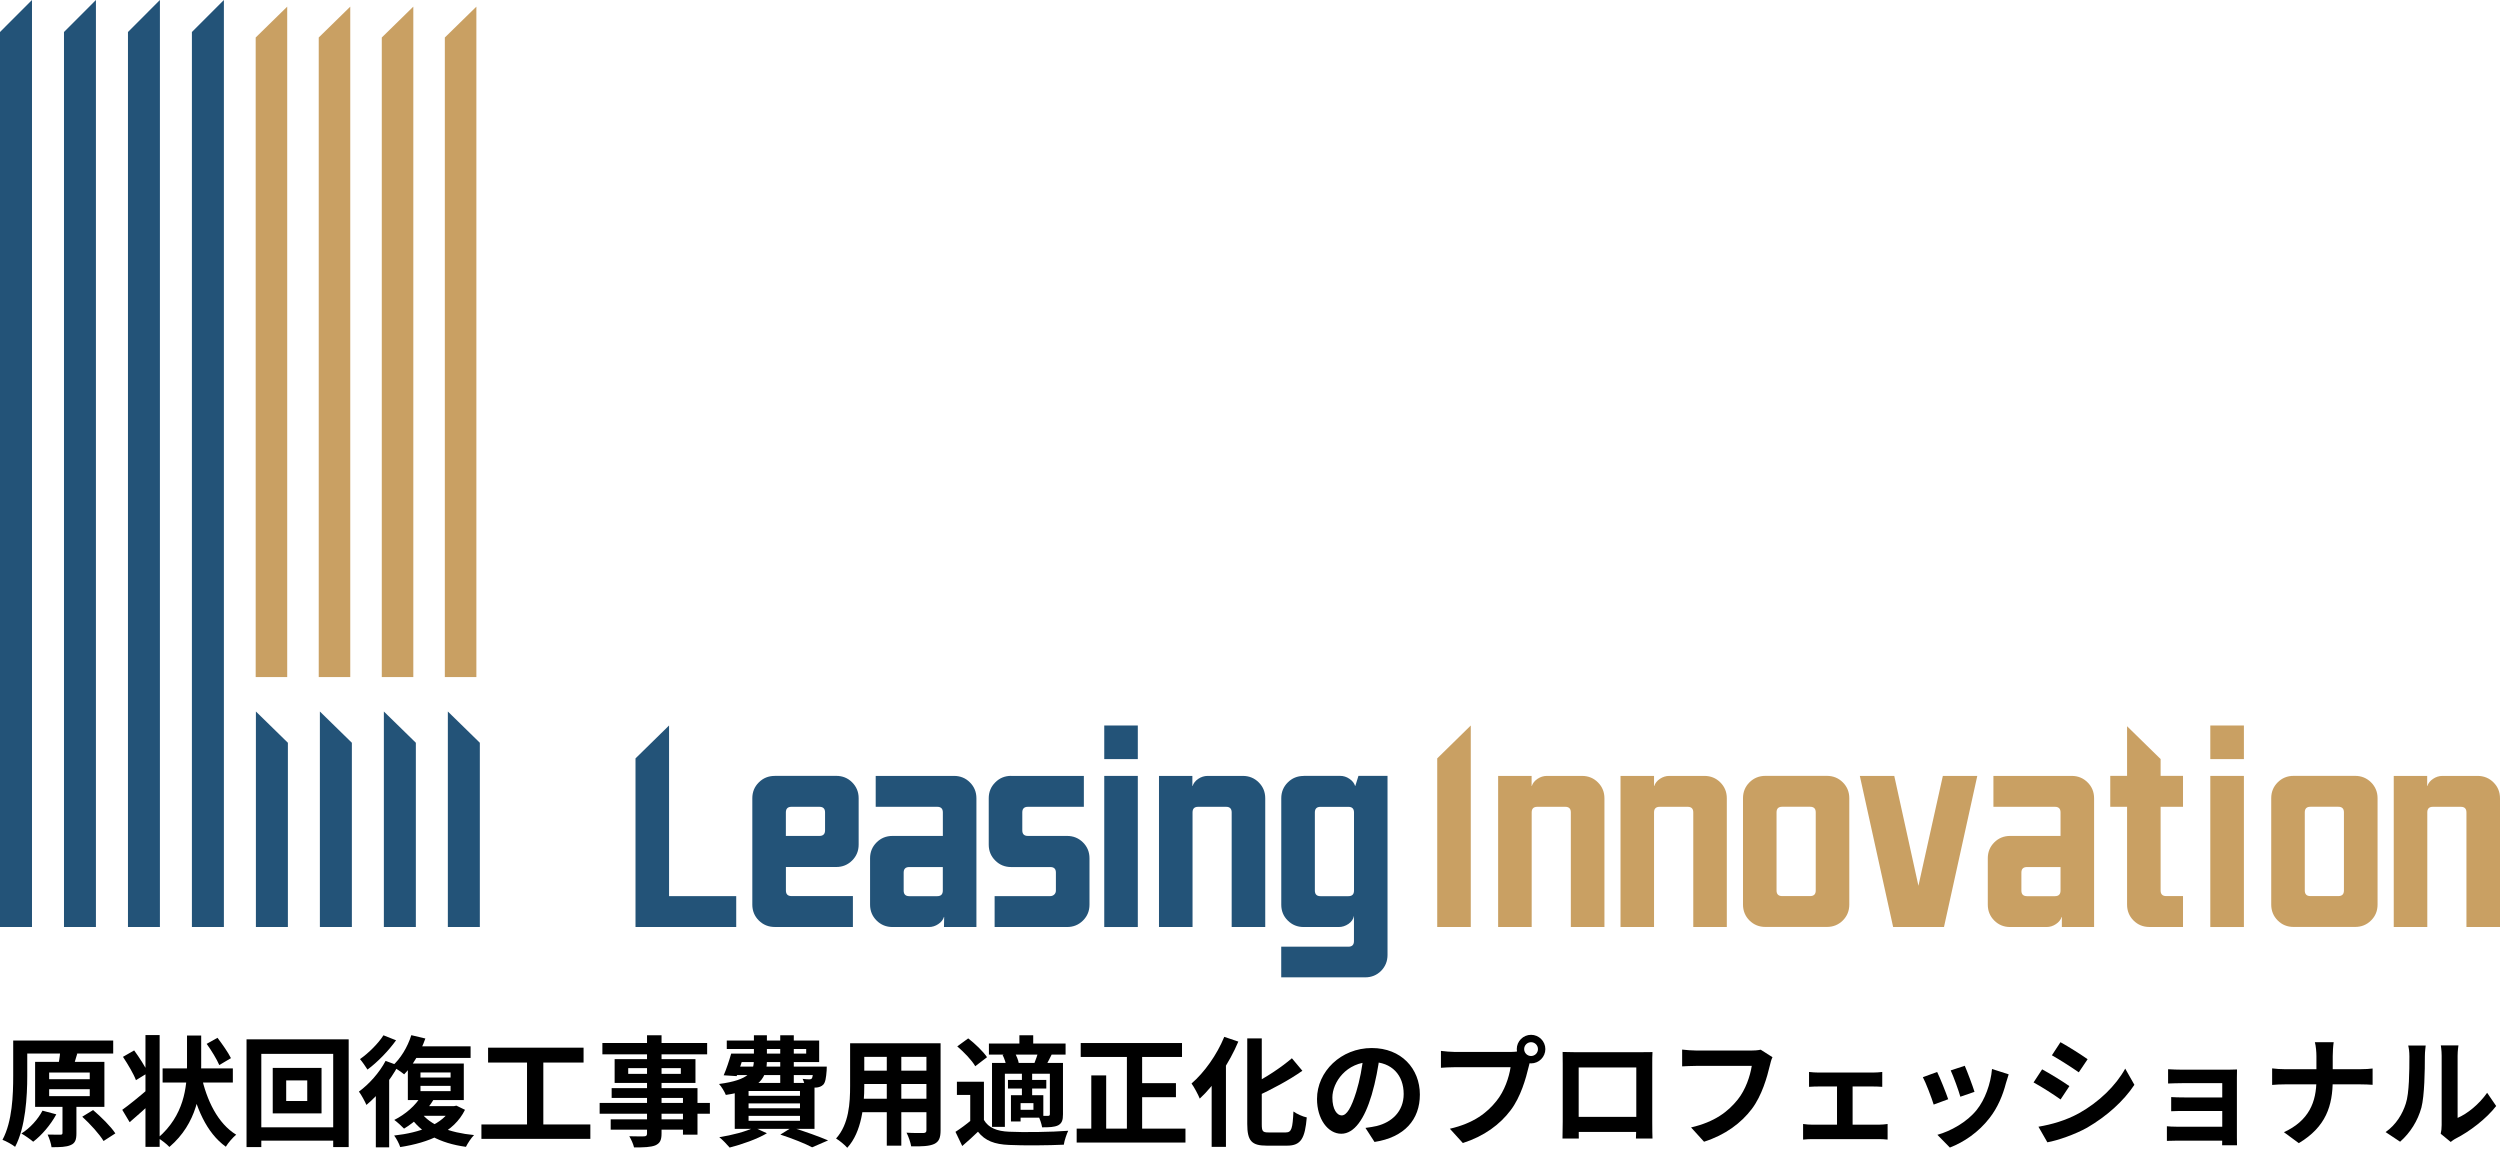 <svg width="231" height="107" viewBox="0 0 231 107" fill="none" xmlns="http://www.w3.org/2000/svg">
<path d="M0 2.957V85.653H2.956V0L0 2.957Z" fill="#235378"/>
<path d="M5.912 2.957V85.653H8.864V0L5.912 2.957Z" fill="#235378"/>
<path d="M11.824 2.957V85.653H14.776V0L11.824 2.957Z" fill="#235378"/>
<path d="M17.732 2.957V85.653H20.688V0L17.732 2.957Z" fill="#235378"/>
<path d="M23.645 65.742V85.653H26.601V68.632L23.645 65.742Z" fill="#235378"/>
<path d="M29.557 65.742V85.653H32.513V68.632L29.557 65.742Z" fill="#235378"/>
<path d="M35.469 65.742V85.653H38.425V68.632L35.469 65.742Z" fill="#235378"/>
<path d="M41.381 65.742V85.653H44.337V68.632L41.381 65.742Z" fill="#235378"/>
<path d="M44.017 0.614V62.558H41.103V3.465L44.017 0.614Z" fill="#C9A063"/>
<path d="M38.19 0.614V62.558H35.277V3.465L38.19 0.614Z" fill="#C9A063"/>
<path d="M32.364 0.614V62.558H29.451V3.465L32.364 0.614Z" fill="#C9A063"/>
<path d="M26.538 0.614V62.558H23.625V3.465L26.538 0.614Z" fill="#C9A063"/>
<path d="M138.424 71.694H141.521V72.625H141.54C141.622 72.363 141.798 72.144 142.068 71.964C142.338 71.784 142.623 71.694 142.928 71.694H146.181C146.76 71.694 147.253 71.894 147.652 72.296C148.05 72.695 148.25 73.184 148.25 73.763V85.657H145.145V75.066C145.145 74.721 144.977 74.549 144.629 74.549H142.045C141.7 74.549 141.528 74.721 141.528 75.066V85.657H138.428V71.694H138.424Z" fill="#C9A063"/>
<path d="M149.74 71.694H152.833V72.625H152.853C152.935 72.363 153.111 72.144 153.377 71.964C153.646 71.784 153.932 71.694 154.237 71.694H157.49C158.069 71.694 158.557 71.894 158.96 72.296C159.359 72.695 159.558 73.184 159.558 73.763V85.657H156.458V75.066C156.458 74.721 156.286 74.549 155.942 74.549H153.353C153.009 74.549 152.833 74.721 152.833 75.066V85.657H149.736V71.694H149.74Z" fill="#C9A063"/>
<path d="M221.174 71.694H224.271V72.625H224.29C224.372 72.363 224.548 72.144 224.818 71.964C225.088 71.784 225.369 71.694 225.678 71.694H228.931C229.51 71.694 229.999 71.894 230.402 72.296C230.8 72.695 231 73.184 231 73.763V85.657H227.899V75.066C227.899 74.721 227.723 74.549 227.383 74.549H224.798C224.45 74.549 224.282 74.721 224.282 75.066V85.657H221.182V71.694H221.174Z" fill="#C9A063"/>
<path d="M163.121 71.69H168.806C169.385 71.69 169.874 71.89 170.277 72.289C170.675 72.688 170.875 73.177 170.875 73.755V83.58C170.875 84.163 170.675 84.652 170.277 85.051C169.874 85.45 169.385 85.649 168.806 85.649H163.121C162.542 85.649 162.054 85.45 161.651 85.051C161.252 84.652 161.053 84.159 161.053 83.58V73.755C161.053 73.177 161.252 72.688 161.651 72.289C162.054 71.89 162.542 71.69 163.121 71.69ZM167.254 74.545H164.67C164.325 74.545 164.153 74.718 164.153 75.062V82.281C164.153 82.626 164.325 82.798 164.67 82.798H167.254C167.602 82.798 167.774 82.626 167.774 82.281V75.062C167.774 74.718 167.602 74.545 167.254 74.545Z" fill="#C9A063"/>
<path d="M171.848 71.694H175.03L177.263 81.847L179.519 71.694H182.702L179.625 85.653H174.925L171.848 71.694Z" fill="#C9A063"/>
<path d="M184.192 71.694H191.429C192.008 71.694 192.497 71.894 192.896 72.296C193.295 72.692 193.494 73.184 193.494 73.763V85.657H190.515V84.726H190.495C190.413 84.988 190.233 85.211 189.967 85.387C189.701 85.567 189.412 85.657 189.111 85.657H185.736C185.158 85.657 184.669 85.457 184.27 85.058C183.871 84.659 183.672 84.167 183.672 83.588V79.305C183.672 78.73 183.871 78.237 184.27 77.838C184.669 77.44 185.158 77.24 185.736 77.24H190.393V75.066C190.393 74.721 190.221 74.549 189.877 74.549H184.192V71.694ZM190.397 80.115H187.293C186.949 80.115 186.776 80.287 186.776 80.631V82.289C186.776 82.633 186.949 82.806 187.293 82.806H189.877C190.221 82.806 190.393 82.633 190.393 82.289V80.119L190.397 80.115Z" fill="#C9A063"/>
<path d="M204.232 67.036H207.337V70.141H204.232V67.036ZM204.232 71.694H207.337V85.657H204.232V71.694Z" fill="#C9A063"/>
<path d="M211.926 71.69H217.615C218.194 71.69 218.682 71.89 219.085 72.289C219.484 72.688 219.687 73.177 219.687 73.755V83.58C219.687 84.163 219.488 84.652 219.085 85.051C218.686 85.45 218.194 85.649 217.615 85.649H211.926C211.347 85.649 210.858 85.45 210.46 85.051C210.061 84.652 209.861 84.159 209.861 83.58V73.755C209.861 73.177 210.061 72.688 210.46 72.289C210.858 71.89 211.351 71.69 211.926 71.69ZM216.063 74.545H213.478C213.134 74.545 212.962 74.718 212.962 75.062V82.281C212.962 82.626 213.134 82.798 213.478 82.798H216.063C216.407 82.798 216.579 82.626 216.579 82.281V75.062C216.579 74.718 216.407 74.545 216.063 74.545Z" fill="#C9A063"/>
<path d="M201.71 74.546V71.69H199.641V70.138L196.541 67.103V71.69H194.988V74.546H196.541V83.584C196.541 84.167 196.74 84.656 197.139 85.055C197.538 85.454 198.03 85.653 198.605 85.653H201.71V82.798H200.157C199.813 82.798 199.641 82.626 199.641 82.282V74.546H201.71Z" fill="#C9A063"/>
<path d="M132.799 70.075V85.653H135.9V67.036L132.799 70.075Z" fill="#C9A063"/>
<path d="M71.586 71.69H77.271C77.85 71.69 78.339 71.89 78.738 72.289C79.136 72.688 79.34 73.177 79.34 73.755V78.042C79.34 78.617 79.14 79.11 78.738 79.509C78.339 79.907 77.85 80.111 77.271 80.111H72.618V82.281C72.618 82.626 72.79 82.798 73.138 82.798H78.808V85.653H71.586C71.007 85.653 70.519 85.453 70.116 85.055C69.717 84.659 69.514 84.167 69.514 83.588V73.759C69.514 73.18 69.713 72.692 70.116 72.293C70.515 71.894 71.003 71.694 71.586 71.694V71.69ZM75.719 74.549H73.134C72.786 74.549 72.614 74.721 72.614 75.07V77.24H75.715C76.059 77.24 76.235 77.068 76.235 76.724V75.07C76.235 74.721 76.063 74.549 75.715 74.549" fill="#235378"/>
<path d="M93.428 71.694H100.149V74.549H94.976C94.632 74.549 94.46 74.721 94.46 75.07V76.724C94.46 77.068 94.632 77.24 94.976 77.24H98.597C99.176 77.24 99.664 77.44 100.067 77.838C100.47 78.237 100.669 78.73 100.669 79.309V83.592C100.669 84.171 100.47 84.659 100.067 85.058C99.668 85.457 99.176 85.657 98.597 85.657H91.903V82.802H97.029C97.181 82.802 97.307 82.755 97.412 82.657C97.514 82.559 97.565 82.438 97.565 82.285V80.631C97.565 80.283 97.393 80.115 97.049 80.115H93.428C92.849 80.115 92.356 79.911 91.962 79.513C91.559 79.114 91.359 78.625 91.359 78.046V73.759C91.359 73.18 91.559 72.692 91.962 72.293C92.36 71.89 92.849 71.69 93.428 71.69" fill="#235378"/>
<path d="M102.033 67.036H105.134V70.141H102.033V67.036ZM102.033 71.694H105.134V85.657H102.033V71.694Z" fill="#235378"/>
<path d="M107.082 71.694H110.175V72.625H110.198C110.28 72.363 110.456 72.144 110.722 71.964C110.992 71.784 111.278 71.694 111.583 71.694H114.84C115.418 71.694 115.907 71.894 116.31 72.296C116.709 72.695 116.908 73.184 116.908 73.763V85.657H113.807V75.07C113.807 74.721 113.635 74.549 113.291 74.549H110.707C110.359 74.549 110.191 74.721 110.191 75.07V85.657H107.09V71.694H107.082Z" fill="#235378"/>
<path d="M120.457 71.69H123.828C124.129 71.69 124.418 71.776 124.684 71.96C124.954 72.14 125.13 72.359 125.212 72.621H125.231L125.521 71.69H128.207V88.238C128.207 88.817 128.007 89.306 127.609 89.713C127.21 90.108 126.721 90.307 126.142 90.307H118.385V87.475H124.59C124.934 87.475 125.106 87.303 125.106 86.955V84.62C125.051 84.925 124.883 85.172 124.602 85.367C124.32 85.559 124.019 85.657 123.702 85.657H120.457C119.878 85.657 119.39 85.457 118.991 85.058C118.588 84.663 118.389 84.171 118.389 83.592V73.763C118.389 73.184 118.592 72.695 118.991 72.296C119.39 71.898 119.878 71.698 120.457 71.698V71.69ZM124.594 74.553H122.009C121.665 74.553 121.493 74.725 121.493 75.073V82.289C121.493 82.633 121.665 82.806 122.009 82.806H124.594C124.938 82.806 125.11 82.633 125.11 82.289V75.073C125.11 74.725 124.938 74.553 124.594 74.553Z" fill="#235378"/>
<path d="M61.821 82.802V67.036L58.721 70.075V85.653H68.027V82.802H61.821Z" fill="#235378"/>
<path d="M80.915 71.694H88.156C88.735 71.694 89.224 71.894 89.622 72.296C90.021 72.692 90.221 73.184 90.221 73.763V85.657H87.222L87.241 84.726H87.222C87.139 84.988 86.963 85.211 86.694 85.387C86.428 85.567 86.138 85.657 85.837 85.657H82.467C81.888 85.657 81.399 85.457 80.997 85.058C80.598 84.659 80.394 84.167 80.394 83.588V79.305C80.394 78.73 80.594 78.237 80.997 77.838C81.395 77.44 81.884 77.24 82.467 77.24H87.12V75.066C87.12 74.721 86.944 74.549 86.604 74.549H80.915V71.694ZM87.12 80.115H84.015C83.671 80.115 83.499 80.287 83.499 80.631V82.289C83.499 82.633 83.671 82.806 84.015 82.806H86.6C86.944 82.806 87.116 82.633 87.116 82.289V80.119L87.12 80.115Z" fill="#235378"/>
<path d="M1.99 96.145V97.344H10.46V96.145H1.99ZM1.22 96.145V99.423C1.22 101.15 1.143 103.625 0.23 105.319C0.56 105.44 1.143 105.759 1.396 105.968C2.364 104.153 2.518 101.304 2.518 99.423V96.145H1.22ZM4.542 100.644H8.293V101.282H4.542V100.644ZM4.542 99.104H8.293V99.72H4.542V99.104ZM3.244 98.114V102.272H9.646V98.114H3.244ZM5.774 101.711V104.681C5.774 104.802 5.73 104.846 5.576 104.846C5.422 104.846 4.883 104.846 4.399 104.835C4.553 105.165 4.718 105.649 4.762 106.001C5.543 106.001 6.115 105.99 6.533 105.803C6.951 105.627 7.061 105.308 7.061 104.714V101.711H5.774ZM5.554 97.245C5.532 97.641 5.433 98.191 5.356 98.598L6.709 98.741C6.819 98.4 6.984 97.905 7.138 97.355L5.554 97.245ZM7.6 103.185C8.337 103.856 9.195 104.802 9.569 105.429L10.659 104.725C10.241 104.087 9.338 103.196 8.601 102.569L7.6 103.185ZM3.926 102.624C3.508 103.427 2.771 104.241 1.979 104.736C2.287 104.912 2.815 105.275 3.068 105.495C3.849 104.901 4.674 103.944 5.202 102.965L3.926 102.624Z" fill="black"/>
<path d="M15.025 98.719V100.028H21.515V98.719H15.025ZM18.59 99.346L17.5 99.588C18.084 102.349 19.073 104.67 20.866 105.957C21.076 105.605 21.515 105.099 21.823 104.846C20.13 103.812 19.096 101.689 18.59 99.346ZM19.096 96.453C19.535 97.058 20.041 97.894 20.262 98.411L21.34 97.773C21.087 97.256 20.537 96.475 20.096 95.892L19.096 96.453ZM17.28 95.683V98.499C17.28 100.468 17.006 103.075 14.597 105.143C14.948 105.363 15.399 105.704 15.652 105.979C18.204 103.801 18.59 100.864 18.59 98.499V95.683H17.28ZM13.441 95.639V105.968H14.751V95.639H13.441ZM11.363 97.652C11.813 98.334 12.352 99.236 12.562 99.808L13.672 99.126C13.431 98.565 12.858 97.696 12.396 97.058L11.363 97.652ZM11.296 102.547L11.979 103.691C12.682 103.097 13.508 102.349 14.245 101.656L13.716 100.6C12.836 101.359 11.902 102.118 11.296 102.547Z" fill="black"/>
<path d="M26.444 99.83H28.39V101.733H26.444V99.83ZM25.201 98.675V102.877H29.71V98.675H25.201ZM22.78 96.035V105.99H24.145V97.377H30.788V105.99H32.218V96.035H22.78ZM23.55 104.164V105.396H31.602V104.164H23.55Z" fill="black"/>
<path d="M38.005 95.65C37.663 96.75 37.004 97.839 36.222 98.521C36.541 98.686 37.092 99.06 37.344 99.269C38.103 98.488 38.852 97.245 39.303 95.958L38.005 95.65ZM38.203 96.684L37.642 97.751H43.483V96.684H38.203ZM38.852 100.336H41.635V100.82H38.852V100.336ZM38.852 99.093H41.635V99.566H38.852V99.093ZM37.685 98.268V101.645H42.855V98.268H37.685ZM38.928 101.249C38.411 102.151 37.444 102.976 36.431 103.482C36.684 103.658 37.136 104.076 37.334 104.285C38.346 103.68 39.423 102.69 40.072 101.59L38.928 101.249ZM38.885 102.778L37.84 103.097C38.885 104.692 40.633 105.638 43.053 105.968C43.208 105.649 43.538 105.143 43.801 104.879C41.514 104.659 39.731 103.955 38.885 102.778ZM38.885 102.206L38.038 103.097H42.053V102.206H38.885ZM41.712 102.206V102.36C40.941 103.889 38.807 104.659 36.42 104.923C36.63 105.198 36.883 105.682 36.981 105.99C39.633 105.572 41.931 104.648 42.965 102.547L42.173 102.162L41.953 102.206H41.712ZM35.629 98.026C35.056 99.115 34.099 100.182 33.164 100.864C33.385 101.15 33.736 101.81 33.858 102.096C34.935 101.205 36.08 99.797 36.794 98.455L35.629 98.026ZM35.431 95.661C34.98 96.387 34.056 97.311 33.264 97.861C33.472 98.103 33.791 98.565 33.956 98.829C34.88 98.147 35.914 97.08 36.596 96.123L35.431 95.661ZM34.727 100.402V106.012H35.959V99.335L35.849 99.28L34.727 100.402Z" fill="black"/>
<path d="M45.099 96.805V98.18H53.922V96.805H45.099ZM44.483 103.9V105.231H54.548V103.9H44.483ZM48.697 97.553V104.428H50.203V97.553H48.697Z" fill="black"/>
<path d="M59.785 95.661V104.736C59.785 104.923 59.718 104.989 59.51 105C59.322 105 58.673 105.011 58.145 104.989C58.31 105.253 58.52 105.715 58.586 106.023C59.52 106.023 60.114 106.001 60.544 105.836C60.962 105.649 61.127 105.385 61.127 104.736V95.661H59.785ZM55.66 96.376V97.421H65.34V96.376H55.66ZM58.047 98.697H62.908V99.225H58.047V98.697ZM56.792 97.861V100.061H64.261V97.861H56.792ZM56.517 100.545V101.447H63.106V104.846H64.448V100.545H56.517ZM55.407 101.909V102.91H65.593V101.909H55.407ZM56.429 103.427V104.384H63.822V103.427H56.429Z" fill="black"/>
<path d="M67.947 97.355V98.136H75.691V96.145H67.154V96.926H74.492V97.355H67.947ZM67.561 97.355C67.374 98.015 67.111 98.807 66.868 99.357L68.067 99.434C68.287 98.884 68.562 98.07 68.793 97.355H67.561ZM67.683 98.554L67.441 99.335H75.591V98.554H67.683ZM75.162 98.554V98.697C75.118 99.302 75.085 99.555 75.008 99.654C74.942 99.72 74.876 99.731 74.778 99.731C74.656 99.731 74.436 99.72 74.162 99.687C74.272 99.907 74.382 100.259 74.392 100.479C74.822 100.501 75.218 100.501 75.438 100.49C75.668 100.468 75.91 100.391 76.076 100.215C76.263 100.006 76.329 99.621 76.383 98.906C76.383 98.774 76.394 98.554 76.394 98.554H75.162ZM69.662 95.661V97.905C69.662 98.994 69.266 99.786 66.439 100.16C66.659 100.391 66.957 100.886 67.067 101.172C70.334 100.688 70.862 99.5 70.862 97.938V95.661H69.662ZM72.094 95.661V100.094H73.347V95.661H72.094ZM69.168 101.953H73.919V102.404H69.168V101.953ZM69.168 103.108H73.919V103.559H69.168V103.108ZM69.168 100.809H73.919V101.249H69.168V100.809ZM67.891 100.061V104.307H75.261V100.061H67.891ZM72.105 104.835C73.249 105.209 74.403 105.671 75.041 106.012L76.516 105.374C75.724 105.033 74.349 104.538 73.171 104.175L72.105 104.835ZM69.684 104.175C68.936 104.56 67.627 104.89 66.462 105.077C66.748 105.297 67.198 105.77 67.418 106.034C68.54 105.748 69.96 105.253 70.862 104.714L69.684 104.175Z" fill="black"/>
<path d="M79.309 96.398V97.652H86.064V96.398H79.309ZM79.309 98.928V100.16H86.085V98.928H79.309ZM79.287 101.524V102.767H86.129V101.524H79.287ZM78.55 96.398V100.347C78.55 101.898 78.451 103.867 77.252 105.198C77.538 105.363 78.078 105.803 78.287 106.056C79.639 104.582 79.859 102.107 79.859 100.358V96.398H78.55ZM85.602 96.398V104.428C85.602 104.615 85.525 104.681 85.316 104.692C85.118 104.692 84.391 104.703 83.764 104.659C83.941 105 84.138 105.572 84.194 105.924C85.195 105.935 85.855 105.913 86.317 105.704C86.757 105.495 86.91 105.143 86.91 104.439V96.398H85.602ZM81.939 96.893V105.858H83.281V96.893H81.939Z" fill="black"/>
<path d="M90.915 99.951H88.418V101.172H89.65V103.999H90.915V99.951ZM90.915 103.482H89.77C89.287 103.889 88.748 104.285 88.285 104.582L88.912 105.891C89.463 105.418 89.924 105 90.365 104.571C91.025 105.418 91.915 105.737 93.236 105.792C94.578 105.858 96.921 105.836 98.296 105.77C98.35 105.385 98.559 104.78 98.703 104.483C97.174 104.604 94.567 104.637 93.246 104.571C92.114 104.527 91.332 104.208 90.915 103.482ZM88.451 96.684C89.078 97.223 89.814 97.982 90.112 98.521L91.201 97.685C90.859 97.168 90.09 96.431 89.463 95.947L88.451 96.684ZM91.376 96.42V97.443H98.46V96.42H91.376ZM93.136 99.786V100.578H96.678V99.786H93.136ZM94.192 95.661V97.025H95.469V95.661H94.192ZM94.424 99.17V101.403H95.37V99.17H94.424ZM91.662 98.213V104.12H92.85V99.214H97.427V98.213H91.662ZM93.412 101.194V103.625H94.302V101.194H93.412ZM93.918 101.194V101.931H95.49V102.547H93.918V103.273H96.403V101.194H93.918ZM97.008 98.213V102.932C97.008 103.064 96.965 103.097 96.844 103.108C96.712 103.108 96.305 103.108 95.93 103.086C96.085 103.383 96.239 103.845 96.293 104.164C96.942 104.164 97.415 104.153 97.778 103.977C98.13 103.779 98.219 103.493 98.219 102.954V98.213H97.008ZM95.953 97.146C95.865 97.465 95.7 97.938 95.567 98.268L96.612 98.521C96.778 98.235 96.965 97.85 97.184 97.421L95.953 97.146ZM92.641 97.476C92.806 97.806 92.95 98.246 92.993 98.532L94.138 98.257C94.094 97.96 93.918 97.531 93.731 97.223L92.641 97.476Z" fill="black"/>
<path d="M99.858 96.376V97.663H109.218V96.376H99.858ZM104.774 100.083V101.381H108.657V100.083H104.774ZM99.484 104.285V105.572H109.537V104.285H99.484ZM104.125 96.893V104.912H105.533V96.893H104.125ZM100.836 99.368V104.978H102.211V99.368H100.836Z" fill="black"/>
<path d="M115.246 95.947V103.856C115.246 105.418 115.653 105.858 117.039 105.858C117.336 105.858 118.612 105.858 118.931 105.858C120.229 105.858 120.581 105.154 120.746 103.251C120.372 103.174 119.833 102.932 119.514 102.701C119.437 104.252 119.349 104.637 118.81 104.637C118.546 104.637 117.446 104.637 117.204 104.637C116.665 104.637 116.588 104.527 116.588 103.867V95.947H115.246ZM119.371 97.784C118.392 98.62 116.929 99.61 115.565 100.259C115.752 100.545 116.005 101.007 116.093 101.315C117.523 100.644 119.096 99.819 120.339 98.939L119.371 97.784ZM113.123 95.804C112.441 97.465 111.286 99.093 110.098 100.116C110.34 100.446 110.725 101.172 110.857 101.513C112.243 100.237 113.596 98.202 114.421 96.244L113.123 95.804ZM111.957 98.906V105.968H113.277V97.63L113.255 97.608L111.957 98.906Z" fill="black"/>
<path d="M127.5 97.465L125.993 97.421C125.883 98.576 125.641 99.841 125.322 100.875C124.86 102.36 124.442 103.064 123.969 103.064C123.551 103.064 123.111 102.525 123.111 101.414C123.111 100.028 124.387 98.125 126.719 98.125C128.622 98.125 129.7 99.357 129.7 101.084C129.7 102.701 128.6 103.702 127.203 104.043C126.906 104.109 126.598 104.164 126.169 104.219L127.005 105.517C129.777 105.088 131.196 103.449 131.196 101.139C131.196 98.73 129.469 96.838 126.752 96.838C123.903 96.838 121.692 99.016 121.692 101.546C121.692 103.405 122.704 104.758 123.936 104.758C125.135 104.758 126.081 103.394 126.741 101.172C127.126 99.874 127.346 98.587 127.5 97.465Z" fill="black"/>
<path d="M140.832 96.937C140.832 96.585 141.118 96.299 141.47 96.299C141.822 96.299 142.108 96.585 142.108 96.937C142.108 97.289 141.822 97.575 141.47 97.575C141.118 97.575 140.832 97.289 140.832 96.937ZM140.15 96.937C140.15 97.663 140.744 98.257 141.47 98.257C142.196 98.257 142.79 97.663 142.79 96.937C142.79 96.211 142.196 95.617 141.47 95.617C140.744 95.617 140.15 96.211 140.15 96.937ZM141.492 97.806L140.403 97.113C140.117 97.19 139.765 97.201 139.545 97.201C138.929 97.201 135.277 97.201 134.452 97.201C134.089 97.201 133.473 97.146 133.143 97.102V98.664C133.429 98.642 133.946 98.609 134.452 98.609C135.277 98.609 138.907 98.609 139.578 98.609C139.435 99.555 139.017 100.809 138.28 101.722C137.4 102.833 136.157 103.79 133.968 104.296L135.167 105.616C137.136 104.989 138.599 103.9 139.589 102.58C140.513 101.359 140.997 99.643 141.25 98.565C141.305 98.334 141.382 98.015 141.492 97.806Z" fill="black"/>
<path d="M144.385 97.201C144.396 97.52 144.396 97.96 144.396 98.279C144.396 98.917 144.396 102.987 144.396 103.647C144.396 104.175 144.374 105.143 144.374 105.198H145.881C145.881 105.143 145.87 104.219 145.87 103.691C145.87 103.042 145.87 98.631 145.87 98.631H151.194C151.194 98.631 151.194 103.053 151.194 103.691C151.194 104.296 151.161 105.154 151.161 105.198H152.69C152.679 105.154 152.668 104.098 152.668 103.669C152.668 102.998 152.668 98.95 152.668 98.279C152.668 97.938 152.668 97.542 152.69 97.212C152.283 97.223 151.876 97.223 151.601 97.223C150.809 97.223 146.343 97.223 145.54 97.223C145.243 97.223 144.825 97.212 144.385 97.201ZM151.733 103.196H145.122V104.593H151.733V103.196Z" fill="black"/>
<path d="M163.778 97.685L162.689 96.992C162.392 97.058 162.04 97.069 161.831 97.069C161.215 97.069 157.563 97.069 156.738 97.069C156.375 97.069 155.759 97.025 155.429 96.981V98.532C155.715 98.521 156.232 98.488 156.738 98.488C157.563 98.488 161.193 98.488 161.864 98.488C161.71 99.434 161.303 100.677 160.566 101.601C159.675 102.712 158.443 103.669 156.254 104.175L157.453 105.495C159.422 104.868 160.885 103.768 161.875 102.459C162.799 101.227 163.283 99.522 163.536 98.444C163.591 98.213 163.668 97.894 163.778 97.685Z" fill="black"/>
<path d="M167.155 99.049V100.424C167.397 100.402 167.793 100.391 168.035 100.391H173.062C173.315 100.391 173.645 100.402 173.92 100.424V99.049C173.656 99.082 173.337 99.104 173.062 99.104H168.035C167.793 99.104 167.397 99.082 167.155 99.049ZM169.74 104.67H171.181V99.797H169.74V104.67ZM166.605 103.856V105.297C166.891 105.264 167.232 105.253 167.507 105.253H173.579C173.777 105.253 174.184 105.264 174.415 105.297V103.856C174.184 103.889 173.887 103.922 173.579 103.922H167.507C167.221 103.922 166.88 103.9 166.605 103.856Z" fill="black"/>
<path d="M181.543 98.477L180.245 98.906C180.509 99.478 180.993 100.809 181.136 101.337L182.445 100.886C182.291 100.38 181.752 98.939 181.543 98.477ZM185.602 99.269L184.062 98.774C183.941 100.16 183.402 101.623 182.654 102.547C181.752 103.691 180.212 104.527 179.013 104.857L180.168 106.034C181.455 105.539 182.819 104.626 183.842 103.295C184.59 102.338 185.063 101.194 185.349 100.083C185.415 99.863 185.481 99.632 185.602 99.269ZM178.991 99.049L177.671 99.533C177.935 100.006 178.496 101.48 178.672 102.063L180.014 101.568C179.805 100.952 179.266 99.61 178.991 99.049Z" fill="black"/>
<path d="M190.387 96.299L189.595 97.509C190.321 97.916 191.465 98.653 192.081 99.082L192.895 97.872C192.323 97.465 191.113 96.695 190.387 96.299ZM188.352 104.109L189.177 105.55C190.145 105.374 191.729 104.824 192.851 104.197C194.644 103.152 196.206 101.766 197.218 100.237L196.371 98.741C195.502 100.314 193.962 101.821 192.092 102.866C190.893 103.526 189.584 103.9 188.352 104.109ZM188.693 98.807L187.901 100.017C188.638 100.413 189.782 101.15 190.398 101.59L191.212 100.358C190.64 99.951 189.43 99.203 188.693 98.807Z" fill="black"/>
<path d="M200.331 98.796V100.116C200.606 100.105 201.288 100.083 201.695 100.083C202.586 100.083 204.907 100.083 205.336 100.083C205.336 100.446 205.336 103.889 205.336 105.011C205.336 105.231 205.336 105.649 205.325 105.825H206.7C206.7 105.638 206.689 105.253 206.689 105.077C206.689 104.208 206.689 100.006 206.689 99.566C206.689 99.335 206.689 98.972 206.7 98.818C206.524 98.829 206.117 98.84 205.864 98.84C204.951 98.84 202.597 98.84 201.695 98.84C201.288 98.84 200.617 98.818 200.331 98.796ZM200.617 101.37V102.679C200.881 102.657 201.409 102.657 201.827 102.657C202.366 102.657 205.666 102.657 205.974 102.657V101.403C205.677 101.403 202.366 101.403 201.827 101.403C201.409 101.403 200.903 101.392 200.617 101.37ZM200.221 104.065V105.418C200.397 105.418 200.848 105.396 201.167 105.396C201.849 105.396 205.38 105.396 205.985 105.396V104.109C205.512 104.109 201.849 104.109 201.167 104.109C200.771 104.109 200.397 104.087 200.221 104.065Z" fill="black"/>
<path d="M214.037 97.586C214.037 98.202 214.037 99.038 214.037 99.775C214.037 101.821 213.355 103.548 211.034 104.615L212.409 105.627C214.928 104.12 215.544 102.162 215.544 99.775C215.544 99.038 215.544 98.213 215.544 97.597C215.544 97.256 215.577 96.651 215.632 96.299H213.894C213.993 96.651 214.037 97.223 214.037 97.586ZM209.945 98.719V100.248C210.297 100.215 210.737 100.193 211.21 100.193C211.804 100.193 217.348 100.193 218.008 100.193C218.448 100.193 218.998 100.215 219.229 100.237V98.73C218.998 98.763 218.525 98.796 218.019 98.796C217.348 98.796 211.804 98.796 211.177 98.796C210.737 98.796 210.286 98.763 209.945 98.719Z" fill="black"/>
<path d="M225.521 104.758L226.445 105.517C226.555 105.44 226.687 105.319 226.918 105.198C228.161 104.571 229.734 103.383 230.647 102.195L229.811 100.974C229.063 102.041 227.985 102.91 227.083 103.295C227.083 102.624 227.083 98.433 227.083 97.553C227.083 97.058 227.16 96.618 227.16 96.596H225.532C225.532 96.618 225.609 97.047 225.609 97.542C225.609 98.433 225.609 103.372 225.609 103.955C225.609 104.252 225.576 104.549 225.521 104.758ZM220.428 104.604L221.77 105.495C222.716 104.659 223.398 103.57 223.739 102.338C224.025 101.227 224.058 98.906 224.058 97.597C224.058 97.146 224.135 96.651 224.135 96.607H222.518C222.584 96.882 222.628 97.168 222.628 97.619C222.628 98.939 222.617 101.029 222.298 101.964C222.001 102.91 221.407 103.922 220.428 104.604Z" fill="black"/>
</svg>
